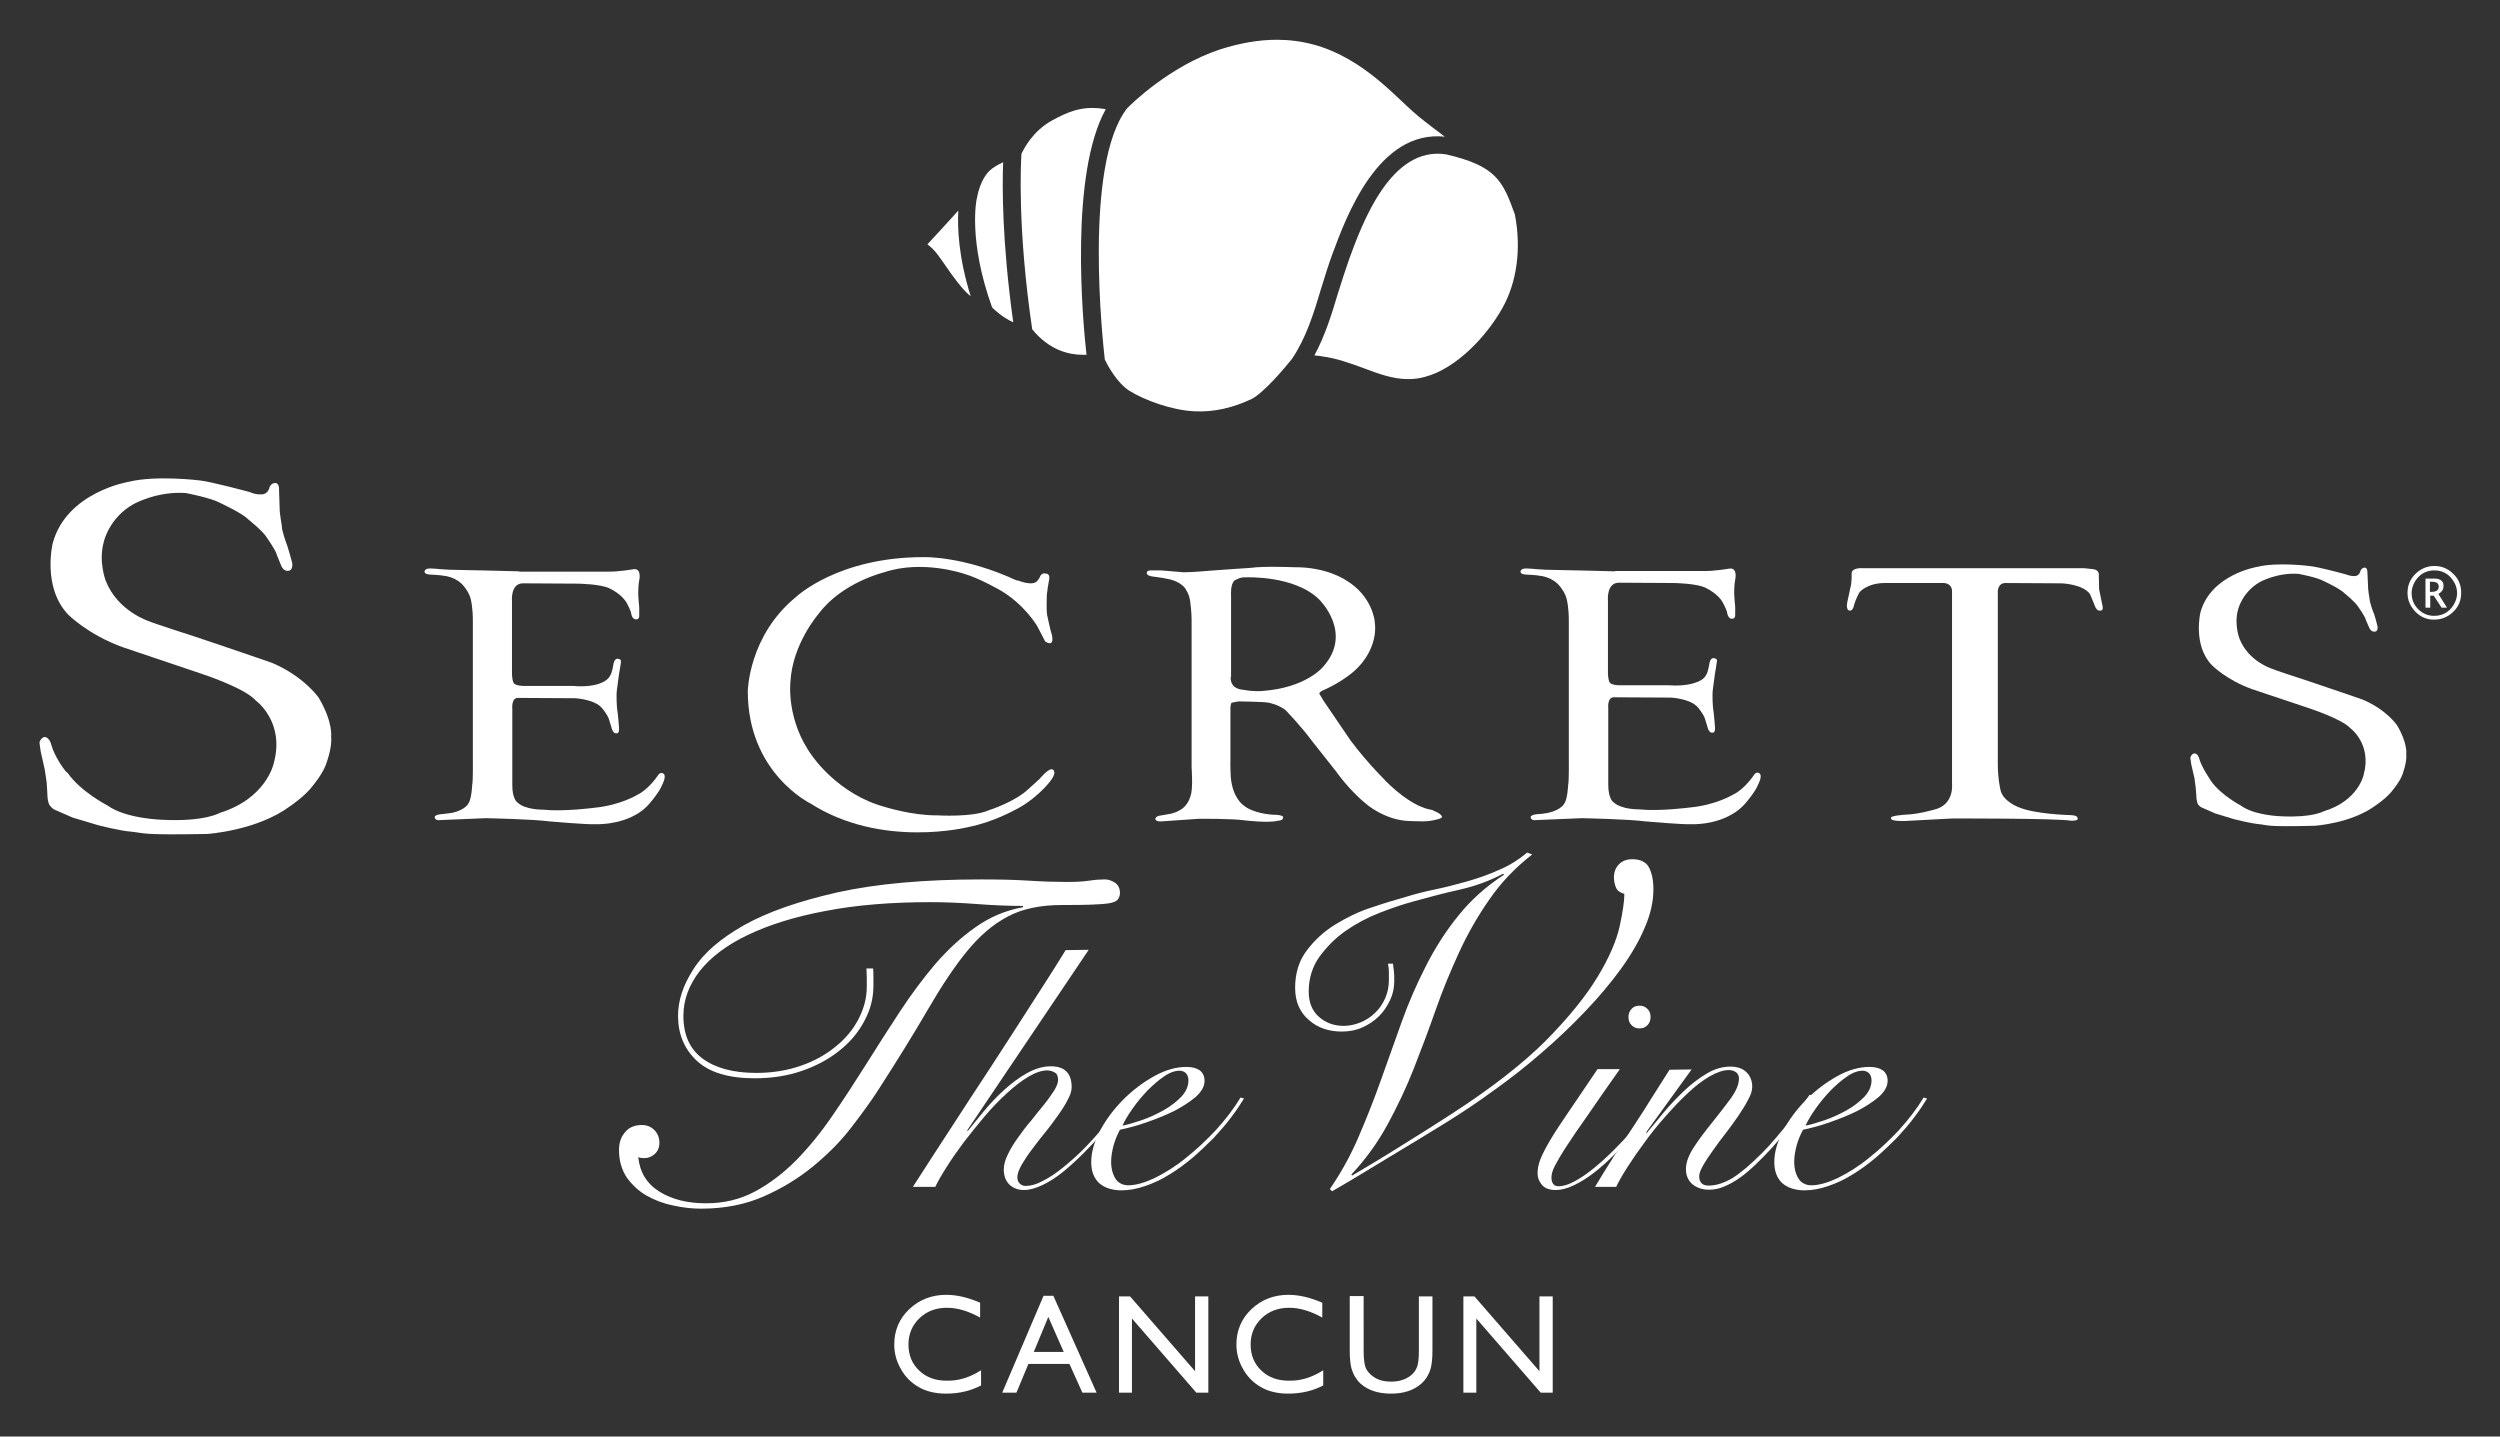 <?xml version="1.0" encoding="utf-8"?>
<!-- Generator: Adobe Illustrator 23.0.6, SVG Export Plug-In . SVG Version: 6.00 Build 0)  -->
<svg version="1.1" id="Layer_1" xmlns="http://www.w3.org/2000/svg" xmlns:xlink="http://www.w3.org/1999/xlink" x="0px" y="0px"
	 viewBox="0 0 792 455.1" style="enable-background:new 0 0 792 455.1;" xml:space="preserve">
<rect x="0" y="0" width="792" height="455.1" fill="#333333" stroke="none"/>
<style type="text/css">
	.st0{fill:#FFFFFF;}
</style>
<g>
	<path class="st0" d="M432.9,250.2"/>
	<g>
		<g>
			<path class="st0" d="M302.6,67.8c-2.9,3.2-5.8,6.4-8.8,9.6c1.2,0.9,2.3,2,3.2,3.2c0.7,0.9,1.6,2.2,2.5,3.5
				c2.3,3.4,5.3,7.5,7.7,9.5c0.1,0.1,0.2,0.1,0.3,0.2c-3.9-12.5-4.2-21.8-3.9-27.1C303.2,67.1,302.9,67.5,302.6,67.8"/>
			<path class="st0" d="M309.5,62.8c0,0.1-0.1,0.2-0.1,0.3l0,0c0,0.1-2.8,12.9,4.9,34.3c2.8,2.7,5.1,4,6.7,4.7
				c-3.6-25.7-3.5-43.5-3.2-50.7c-0.9,0.4-2.1,1-3.5,2C310.4,56.3,309.5,62.8,309.5,62.8"/>
			<path class="st0" d="M343,112.4c0.4,0,0.9,0,1.2,0c-1.3-11.7-5.3-57.2,6.1-77.8c-1.6-0.3-3-0.4-4.3-0.4c-4,0-7.5,1.1-12.6,3.9
				c-6.3,3.4-9.1,9.2-9.8,10.6c-0.2,3.1-1.3,23.7,3.4,55.6C332.3,110.9,338.6,112.4,343,112.4"/>
			<path class="st0" d="M431.9,116.6c4.8,1.8,9.3,3.5,14.2,3.5c1.8,0,3.5-0.2,5.3-0.7c9.9-2.6,19.5-12.8,24.5-21.7
				c4.7-8.3,6.1-19,4-29.8c-3.8-10.5-5.8-15.3-21.8-19c-17.5-2.7-26.5,21.7-30.8,33.5c-1.2,3.4-2.3,7-3.4,10.4
				c-2,6.7-4.1,13.5-7.5,19.8c0.8,0.1,1.6,0.1,2.4,0.3C423.5,113.5,427.8,115.1,431.9,116.6"/>
			<path class="st0" d="M357.8,123.8c4.6,2.9,13.4,6.2,20.7,6.5c6.1,0.3,12.1-1.1,18-3.9c3.8-1.9,10.4-9.7,12.8-12.7
				c4.5-6.7,6.9-14.4,9.3-22.5c1.1-3.5,2.2-7.2,3.5-10.7c4.4-11.9,14.5-39.4,35.6-37.2c-0.7-0.5-1.3-1-2.1-1.6c-1.3-1-2.7-2-4.3-3.3
				c-2.5-1.9-5-4.2-7.6-6.7c-4.5-4.2-9.6-9-16.6-13c-7.2-4.1-14.6-6.1-22.6-6.1c-5.6,0-11.5,1-17.8,3c-16,5.2-28.5,17.5-29.7,18.8
				c-13.8,17.9-7.6,74.1-7,79.5C350.7,115.4,353.8,121.3,357.8,123.8"/>
		</g>
		<g>
			<path class="st0" d="M771.1,196.3c-2.3,0-4.2-0.8-5.9-2.5c-1.6-1.7-2.5-3.6-2.5-6c0-2.3,0.8-4.3,2.5-6c1.7-1.6,3.6-2.5,6-2.5
				c2.3,0,4.3,0.8,6,2.5c1.7,1.6,2.5,3.6,2.5,6c0,2.4-0.8,4.4-2.5,6C775.5,195.5,773.4,196.3,771.1,196.3z M771.1,195.1
				c2.4,0,4.2-0.9,5.6-2.6c1.1-1.4,1.7-3,1.7-4.6c0-1.7-0.6-3.2-1.7-4.6c-1.4-1.7-3.2-2.6-5.5-2.6c-2.3,0-4.1,0.9-5.5,2.6
				c-1.1,1.4-1.7,3-1.7,4.6c0,2,0.7,3.7,2.1,5.1C767.4,194.3,769.1,195.1,771.1,195.1z M768.4,192.4v-9.1h2.9c0.9,0,1.6,0.2,2.1,0.6
				c0.5,0.4,0.7,0.9,0.7,1.7c0,0.6-0.1,1-0.4,1.5c-0.3,0.4-0.7,0.8-1.2,1.1l2.7,4.3h-1.7l-2.5-3.8h-1.1v3.8H768.4z M769.8,187.5h0.4
				c0.8,0,1.4-0.1,1.8-0.4c0.4-0.3,0.6-0.7,0.6-1.3c0-0.5-0.2-0.8-0.5-1.1c-0.3-0.2-0.8-0.4-1.5-0.4h-0.8V187.5z"/>
			<g>
				<path class="st0" d="M16.3,236.1c0,0-0.6-2.8-2.4-2.6c0,0-1.2,0.5-1.4,1.8l0.4,2.8l1.3,5.8l0.6,4.1l0.2,3.5c0,0,0,2.7,0.8,3.7
					c0,0,0.8,1.1,1.7,1.4l5.5,2.4l8,2.4c0,0,6.8,1.8,10.8,2.1c4,0.4,2.4,1.1,23.8,0.7c0,0,15.8-1,26.3-8.8c0,0,4.8-3.2,7.3-6.6
					c0,0,2.8-3.4,3.9-6.2c0,0,2.2-5.5,1.8-9.1c0,0,0.7-4.6-3.9-12.4c0,0-4.5-6.7-14.8-11.1c0,0-16.8-5.8-24.7-8.4
					c0,0-13.4-4.3-14.3-4.8c0,0-9.9-3.1-13.7-12.8c0,0-2.4-6.1-0.6-12.4c0,0,1.6-7.5,9.4-11.9c0,0,7.5-4.2,16.6-3.5
					c0,0,7.9,1.5,10.8,3.1c0,0,7.1,3.3,8.9,5.2c0,0,4.8,3.8,6,5.9c0,0,3,4.3,3.1,5.4l1.3,3.2c0,0,0.7,2.2,2.5,1.8c0,0,1.3,0,1.1-2.4
					c0,0-1.6-5.9-1.9-6.3c0,0-1.5-4.3-1.4-5.3c0,0-0.8-4.9-0.7-5.6l-0.2-6c0,0,0.2-2.2-1.3-2.2c0,0-1.1,0-1.7,1.3c0,0-0.4,2.6-3,2.3
					c0,0-1.6,0.1-3.2-0.7c0,0-12.2-3.3-15.9-3.7c0,0-13.6-1.7-22.4,0.4c0,0-19.8,3.2-24.2,19.5c0,0-3.4,13.9,4.9,22.6
					c0,0,6.2,6.3,17.2,10.3l24.6,8.3c0,0,14,4.5,17.6,8.6c0,0,9.4,6.7,5.7,20c0,0-2.3,11-17,15.6c0,0-4.9,2.9-18.3,2.2
					c0,0-11.5-0.3-17.3-4.5c0,0-8.6-4.4-12.7-10.4C21,245,17.3,239.8,16.3,236.1z"/>
				<path class="st0" d="M164.5,181c0,0-18.9-0.5-21.8-0.5c0,0-3.9-0.2-4.3-0.3c-0.5,0-1.8-0.1-1.8-0.1s-1.9-0.2-2.1,0.9
					c0,0-0.2,0.9,1.5,1c0,0,4,0.2,4.5,0.4c0,0,4.1,0.2,6.6,3.5c0,0,1.7,2,2.1,4.2c0,0,0.6,2.4,0.6,6.5v43.2c0,0,0.1,7.9-0.2,8.8
					c0,0-0.2,4.6-1.2,5.9c0,0-0.8,2-5.1,3c0,0-2.1,0.3-3.2,0.4c0,0-2.4,0.1-2.4,1c0,0,0.1,1.2,1.8,0.9l14.4-0.6c0,0,14.9,0.3,20,1
					c0,0,12.4,1.1,14.8,0.9c0,0,7.3,0.4,13.4-3.4c0,0,2.3-1.3,4.3-3.9c0,0,2.6-3.1,3.3-5c0,0,1.6-2.9,0.5-3.7c0,0-1-0.8-1.8,0.6
					c0,0-2.9,4.4-6.5,6.1c0,0-5.3,3.3-13.6,4.1c0,0-9.7,1.3-16.4,0.6c0,0-5.5,0.1-8-2.3c0,0-1.6-1-1.6-5.4v-24.3c0,0-0.4-3.6,2-3.4
					l17.9,0.1c0,0,6.1,0.3,8.5,3.1c0,0,1.7,2,2.2,3.5l0.8,2.6c0,0,0.4,2.1,1.6,1.9c0,0,1,0.3,0.8-1.9c0,0-0.3-4.2-0.6-5.9
					c0,0-0.4-4.1,0-6.4l0.6-4.5c0,0,0.6-3.4,0.6-3.7c0,0,0.4-1.1-1-1.2c0,0-0.9-0.2-1.3,1.4c0,0-0.5,3.3-1.1,3.9
					c0,0-0.5,1.6-3.5,2.6c0,0-3,1.2-8.3,0.7h-15.2c0,0-2.4,0.1-3.4-0.7c0,0-0.6-0.4-0.7-3.1l0-22.9c0,0-0.6-5.8,3.5-5.8l17.4,0.1
					c0,0,7.5,0.1,10.2,1.6c0,0,3.9,1.8,5.4,4.8c0,0,1,1.9,1.2,2.7c0,0,0.2,2.3,1.6,2.2c0,0,1.2,0.2,1-1.5c0,0,0.1-2.3-0.1-3.5
					c0,0-0.3-3.4-0.2-3.7c0,0,0-2,0.3-3.6c0,0,0.9-3.7-1.6-3.6c0,0-3.7,0.6-4.7,0.6c0,0-0.9,0.2-3.6,0.2H164.5z"/>
				<path class="st0" d="M511.7,181c0,0-18.9-0.5-21.8-0.5c0,0-3.9-0.2-4.3-0.3c-0.5,0-1.8-0.1-1.8-0.1s-1.9-0.2-2.1,0.9
					c0,0-0.2,0.9,1.5,1c0,0,4,0.2,4.5,0.4c0,0,4.1,0.2,6.6,3.5c0,0,1.7,2,2.1,4.2c0,0,0.6,2.4,0.6,6.5v43.2c0,0,0.1,7.9-0.2,8.8
					c0,0-0.2,4.6-1.2,5.9c0,0-0.8,2-5.1,3c0,0-2.1,0.4-3.2,0.4c0,0-2.4,0.1-2.4,1c0,0,0.1,1.2,1.8,0.9l14.4-0.6c0,0,14.9,0.3,20,1
					c0,0,12.4,1.1,14.8,0.9c0,0,7.3,0.4,13.4-3.5c0,0,2.3-1.3,4.3-3.9c0,0,2.6-3.1,3.3-5c0,0,1.6-2.9,0.5-3.7c0,0-1-0.8-1.8,0.6
					c0,0-2.9,4.4-6.5,6.1c0,0-5.3,3.3-13.6,4.1c0,0-9.7,1.3-16.4,0.6c0,0-5.5,0.1-8-2.3c0,0-1.6-1-1.6-5.5v-24.3c0,0-0.4-3.6,2-3.4
					l17.9,0.1c0,0,6.1,0.3,8.5,3.1c0,0,1.7,2,2.2,3.5l0.8,2.6c0,0,0.4,2.1,1.6,1.9c0,0,1,0.3,0.8-1.9c0,0-0.3-4.2-0.6-5.9
					c0,0-0.4-4.1,0-6.4l0.6-4.5c0,0,0.6-3.4,0.6-3.7c0,0,0.4-1.1-1-1.2c0,0-0.9-0.2-1.3,1.4c0,0-0.5,3.3-1.1,3.9
					c0,0-0.5,1.6-3.5,2.5c0,0-3,1.2-8.3,0.8h-15.2c0,0-2.4,0.1-3.4-0.7c0,0-0.6-0.4-0.7-3.1l0-22.9c0,0-0.6-5.8,3.5-5.8l17.4,0.1
					c0,0,7.5,0.1,10.2,1.6c0,0,3.9,1.8,5.4,4.8c0,0,1,1.9,1.2,2.7c0,0,0.2,2.3,1.6,2.2c0,0,1.2,0.2,1-1.5c0,0,0.1-2.3-0.1-3.5
					c0,0-0.3-3.4-0.2-3.7c0,0,0-2,0.3-3.6c0,0,0.9-3.7-1.6-3.6c0,0-3.7,0.6-4.7,0.6c0,0-0.9,0.2-3.6,0.2H511.7z"/>
				<path class="st0" d="M326.6,184.8c0,0,1.5,0.1,2.2-1c0,0,0.6-0.7,0.8-1.4c0,0,0.6-1,1.5-0.7c0,0,1.6-0.2,1.3,1.7
					c0,0-0.9,4.6-0.8,6.5c0,0-0.1,3.7,0.1,4.8c0,0,1.2,5.7,1.5,6.3c0,0,1.2,4.3-2.1,2.2c0,0-2.4-4.7-2.6-5
					c-0.2-0.3-4.1-6.8-11.6-11.2c0,0-6.8-3.9-11.4-5.2c0,0-13.2-4.6-25.4-0.5c0,0-13.4,3.2-20.8,13.2c0,0-8.3,9.5-8.9,21.6
					c0,0-1.4,12.2,7,23.5c0,0,8.1,12,22.8,16c0,0,8.8,2.8,16.7,2.7c0,0,11.2,0.7,16.3-1.6c0,0,8.4-2.6,12.9-7l3.2-2.9
					c0,0,3.1-3.8,4.2-3c0,0,2,0.7-1.8,4.9c0,0-4.3,5.1-10.4,8c0,0-6.8,3.8-14.5,5.3c0,0-27.5,7-50.1-7.5c0,0-19.8-9.6-19.8-35.5
					c0,0,0.2-17.6,15.3-29.9c0,0,13.3-12.7,40.6-12.6c0,0,12.5-0.4,29.3,7.4C322.2,183.6,324.2,184.8,326.6,184.8z"/>
				<path class="st0" d="M383.3,180.8c2.3-0.2,12.9-0.9,12.9-0.9c3.9-0.6,13.9-0.2,13.9-0.2c10.1-0.1,16.1,4,16.1,4
					c8.6,5,9.3,13.1,9.3,13.1c1.2,8-4.7,14-4.7,14c-4.3,4.9-11.9,8-11.9,8c-1.4,0.8-0.8,1.2-0.8,1.2l1.2,2l8.5,12.5
					c5.7,7.7,12.6,14.3,12.6,14.3c5.8,5.4,9.9,6.8,9.9,6.8c1.5,0.7,3.4,1,3.4,1l1.9,0.9c1.9,1.2,1,1.6,1,1.6
					c-0.3,0.3-1.8,0.6-1.8,0.6c-1.1,0.3-2.5,0.5-4,0.5c-2.1,0-4.1-0.1-4.1-0.1c-7.8-0.1-13.9-5.4-13.9-5.4
					c-5.6-4.6-9.6-10.4-9.6-10.4l-7.6-9.6c-3.2-4.4-8.3-9.7-8.3-9.7c-2.4-1.9-5.5-2.4-5.5-2.4c-1.4-0.3-9.4-0.4-9.4-0.4
					c-0.7,0.1-2.1,0.4-2.1,0.4c-0.4,0-0.5,1.5-0.5,1.5v16.9c-0.1,1,0.1,5,0.1,5c0.5,6.7,3.9,9,3.9,9c3.1,2.8,9.4,3.1,9.4,3.1
					c3.5,0,3.3,0.8,3.3,0.8c0.1,1.1-1.6,1.1-1.6,1.1c-3,0.8-10.5-0.1-10.5-0.1c-3.8-0.6-14.7-0.5-14.7-0.5l-11.6,0.8
					c-1.9,0.2-2.1-0.7-2.1-0.7c0-0.6,0.9-1,0.9-1l2.8-0.5c2.5-0.3,3.8-1.2,3.8-1.2c3-1.4,3.7-4.8,3.7-4.8c0.8-2.1,0.3-8.9,0.3-8.9
					l0-22.3l0-24.5c0-2.3-0.4-5.4-0.4-5.4c-0.2-2.6-1.7-4.6-1.7-4.6c-1.9-2.4-5.5-2.9-5.5-2.9c-1.1-0.3-5-0.8-5-0.8
					c-1.7-0.3-1.6-1-1.6-1c-0.1-1,1.4-0.9,1.4-0.9l3.1,0l7.2,0.6C377.8,181.3,383.3,180.8,383.3,180.8z M389.9,214.4
					c-0.3,4,3.8,4.1,3.8,4.1c3.7,0.7,6.2,0.4,6.2,0.4c13.9-1,19.2-7.6,19.2-7.6c9.8-10.8-1.2-21.4-1.2-21.4c-7.8-7.7-23.2-7-23.2-7
					c-1.7-0.2-3.6,1-3.6,1c-1.4,1.2-1.1,4.8-1.1,4.8V214.4z"/>
				<path class="st0" d="M696.8,240.6c0,0-0.4-2.1-1.8-1.9c0,0-0.9,0.3-1.1,1.4l0.3,2.1l1,4.3l0.4,3l0.2,2.6c0,0,0,2,0.6,2.8
					c0,0,0.6,0.8,1.3,1l4.1,1.8l5.9,1.8c0,0,5,1.3,8,1.6c3,0.3,1.7,0.9,17.6,0.5c0,0,11.6-0.7,19.4-6.5c0,0,3.6-2.4,5.4-4.9
					c0,0,2.1-2.5,2.9-4.6c0,0,1.6-4.1,1.3-6.7c0,0,0.5-3.4-2.9-9.1c0,0-3.3-5-11-8.2c0,0-12.4-4.3-18.2-6.2c0,0-9.9-3.2-10.6-3.6
					c0,0-7.3-2.3-10.1-9.4c0,0-1.8-4.5-0.5-9.2c0,0,1.2-5.5,6.9-8.8c0,0,5.5-3.1,12.3-2.6c0,0,5.9,1.1,8,2.3c0,0,5.2,2.4,6.6,3.9
					c0,0,3.5,2.8,4.4,4.4c0,0,2.2,3.1,2.3,4l1,2.3c0,0,0.5,1.6,1.9,1.4c0,0,1,0,0.8-1.7c0,0-1.1-4.4-1.4-4.6c0,0-1.1-3.1-1.1-3.9
					c0,0-0.6-3.6-0.5-4.1l-0.2-4.4c0,0,0.1-1.6-0.9-1.6c0,0-0.8,0-1.3,1c0,0-0.3,1.9-2.2,1.7c0,0-1.1,0-2.3-0.5c0,0-9-2.5-11.8-2.7
					c0,0-10-1.3-16.5,0.3c0,0-14.6,2.4-17.9,14.4c0,0-2.5,10.3,3.6,16.7c0,0,4.6,4.7,12.7,7.6l18.2,6.1c0,0,10.4,3.4,13,6.3
					c0,0,6.9,5,4.2,14.8c0,0-1.7,8.2-12.6,11.5c0,0-3.6,2.1-13.5,1.6c0,0-8.5-0.2-12.8-3.4c0,0-6.3-3.3-9.4-7.7
					C700.3,247.1,697.6,243.3,696.8,240.6z"/>
				<path class="st0" d="M660.2,180h-70.1c0,0-3.7-0.3-3.5,1.9c0,0,0.1,2.5-0.4,4.3l-0.9,4.2c0,0-0.7,2.6,0.5,3c0,0,1.2,0.5,1.6-1.9
					c0,0,0.6-2,1.7-3.9c0,0,2.4-2.9,8-2.9h18.7c0,0,2.6,0,2.6,2.6v61.1c0,0,0.8,6.6-5.7,8.1c0,0-5.1,1.5-9.2,1.6c0,0-5,0.3-4.4,1.1
					c0,0-0.6,1,4.2,0.9l15-0.8c0,0,33-0.1,37.9,0.7c0,0,2.7,0.1,1.9-1c0,0,0.2-0.8-2.9-0.8c0,0-10.4-0.3-15.5-2.4c0,0-5.4-1.9-6-5.8
					c0,0-0.8-3.2-0.8-8.3v-54.4c0,0,0-2.7,2.6-2.6l17.6,0.1c0,0,6.7,0.2,9,3.4l1.3,3.1c0,0,0.7,2.5,1.9,2.1c0,0,1.4,0.5,0.6-2.3
					l-0.9-4.4c0,0-0.1-4.1-0.1-4.4c0,0,0.3-1.8-1.9-2L660.2,180z"/>
			</g>
		</g>
	</g>
	<g>
		<g>
			<path class="st0" d="M310.8,434.1v4.8c-3.2,1.7-6.9,2.6-11.1,2.6c-3.4,0-6.3-0.7-8.7-2.1s-4.3-3.3-5.6-5.7
				c-1.4-2.4-2.1-5-2.1-7.8c0-4.4,1.6-8.2,4.8-11.2c3.2-3,7.1-4.5,11.7-4.5c3.2,0,6.8,0.8,10.7,2.5v4.7c-3.6-2-7.1-3.1-10.5-3.1
				c-3.5,0-6.4,1.1-8.7,3.3c-2.3,2.2-3.5,5-3.5,8.3c0,3.4,1.1,6.1,3.4,8.3c2.3,2.2,5.2,3.2,8.7,3.2
				C303.6,437.5,307.2,436.4,310.8,434.1z"/>
			<path class="st0" d="M330.6,410.5h3.1l13.7,30.7h-4.5l-4.1-9.1h-13l-3.8,9.1h-4.5L330.6,410.5z M337,428.3l-4.9-11.1l-4.6,11.1
				H337z"/>
			<path class="st0" d="M378.6,410.7h4.2v30.5H379l-20.4-23.5v23.5h-4.1v-30.5h3.5l20.6,23.7V410.7z"/>
			<path class="st0" d="M419.2,434.1v4.8c-3.2,1.7-6.9,2.6-11.1,2.6c-3.4,0-6.3-0.7-8.7-2.1s-4.3-3.3-5.6-5.7
				c-1.4-2.4-2.1-5-2.1-7.8c0-4.4,1.6-8.2,4.8-11.2c3.2-3,7.1-4.5,11.7-4.5c3.2,0,6.8,0.8,10.7,2.5v4.7c-3.6-2-7.1-3.1-10.5-3.1
				c-3.5,0-6.4,1.1-8.7,3.3c-2.3,2.2-3.5,5-3.5,8.3c0,3.4,1.1,6.1,3.4,8.3c2.3,2.2,5.2,3.2,8.7,3.2
				C412,437.5,415.6,436.4,419.2,434.1z"/>
			<path class="st0" d="M449.4,410.7h4.4V428c0,2.3-0.2,4.1-0.5,5.3c-0.3,1.2-0.8,2.2-1.3,3c-0.5,0.8-1.1,1.5-1.8,2.1
				c-2.4,2.1-5.6,3.1-9.5,3.1c-4,0-7.2-1-9.6-3.1c-0.7-0.6-1.3-1.4-1.8-2.2c-0.5-0.8-0.9-1.8-1.2-2.9c-0.3-1.2-0.5-3-0.5-5.4v-17.3
				h4.4V428c0,2.9,0.3,4.9,1,6c0.7,1.1,1.7,2,3,2.7c1.3,0.7,2.9,1,4.7,1c2.6,0,4.7-0.7,6.3-2c0.9-0.7,1.5-1.6,1.9-2.6
				c0.4-1,0.6-2.7,0.6-5.1V410.7z"/>
			<path class="st0" d="M487.7,410.7h4.2v30.5h-3.8l-20.4-23.5v23.5h-4.1v-30.5h3.5l20.6,23.7V410.7z"/>
		</g>
	</g>
	<g>
		<path class="st0" d="M276.6,306.7c0.1,1,0.1,1.9,0.1,2.8s0,1.8,0,2.7c0,3.9-0.9,7.6-2.8,11.1c-1.8,3.5-4.4,6.7-7.8,9.4
			c-3.3,2.7-7.3,4.9-11.9,6.5c-4.6,1.6-9.6,2.4-15.1,2.4c-8.2,0-14.3-1.8-18.3-5.5c-4-3.7-6-8.5-6-14.3c0-4.8,1.6-9.7,4.9-14.8
			c3.2-5.1,8.6-9.7,16-13.9c7.5-4.2,17.3-7.6,29.6-10.4c12.2-2.7,27.4-4.1,45.5-4.1c5.6,0,10.6,0.1,15.2,0.4
			c4.6,0.3,8.5,0.4,11.8,0.4c2.9,0,5.3-0.1,7.2-0.4c1.9-0.3,3.6-0.4,5-0.4c1.2,0,2.3,0.4,3.3,1.1c1,0.7,1.5,1.8,1.5,3.2
			c0,0.9-0.3,1.6-0.8,2.2c-0.5,0.5-1.5,0.9-2.9,1.1c-1.4,0.2-3.3,0.3-5.6,0.4c-2.3,0.1-5.3,0.1-8.9,0.1c-7,0-12.8,1.2-17.4,3.7
			c-4.6,2.4-8.9,6.1-12.9,11c-4,4.9-8.1,11.1-12.4,18.5c-4.3,7.4-9.6,16-16,25.9c-2.2,3.4-5,7.2-8.3,11.5
			c-3.3,4.3-7.3,8.3-11.9,12.1c-4.6,3.8-9.8,7-15.7,9.6c-5.9,2.6-12.5,3.9-19.9,3.9c-2.8,0-5.7-0.3-8.8-1c-3.1-0.6-5.9-1.7-8.4-3.1
			c-2.5-1.4-4.6-3.4-6.3-5.7c-1.6-2.4-2.5-5.3-2.5-8.8c0-2.2,0.6-4.1,1.9-5.6c1.2-1.5,3-2.3,5.3-2.3c1.6,0,2.9,0.5,4,1.6
			c1,1,1.6,2.4,1.6,4c0,1.5-0.5,2.7-1.5,3.6c-1,0.9-2.1,1.3-3.4,1.3c-0.7,0-1.3-0.1-1.8-0.3c0.5,4.8,2.7,8.4,6.7,10.9
			c4,2.5,8.9,3.7,14.8,3.7c5.6,0,10.7-1.2,15.4-3.7c4.7-2.5,9-5.8,13.1-9.9c4-4.1,7.8-8.7,11.4-14c3.6-5.2,7.1-10.6,10.7-16.3
			c3.5-5.6,7.1-11.2,10.7-16.7c3.6-5.5,7.4-10.6,11.3-15.2c4-4.6,8.2-8.5,12.8-11.7c4.5-3.2,9.5-5.3,15-6.3V287
			c-4.5,0-9.4-0.2-14.6-0.6c-5.3-0.4-10.2-0.6-14.6-0.6c-12.5,0-23.7,0.9-33.4,2.8c-9.7,1.8-17.9,4.4-24.6,7.6
			c-6.7,3.2-11.7,7-15.2,11.4c-3.4,4.4-5.2,9.1-5.2,14.2c0,6,2,10.5,6,13.5c4,3,9.7,4.6,17.1,4.6c5.2,0,9.9-0.8,14.2-2.3
			c4.3-1.5,8-3.6,11-6.1c3.1-2.5,5.5-5.4,7.2-8.7c1.7-3.3,2.6-6.7,2.6-10.2c0-1,0-1.9,0-2.8c0-1-0.1-2-0.1-3H276.6z"/>
		<path class="st0" d="M344.9,300.9l-38.5,57.2l0.2,0.2c1.4-1.8,3.2-3.9,5.1-6.3c2-2.4,4.1-4.6,6.4-6.7c2.3-2.1,4.7-3.9,7.2-5.3
			c2.5-1.4,5.1-2.2,7.6-2.2c4.4,0,6.6,2.2,6.6,6.6c0,1.2-0.4,2.5-1.3,4.1c-0.8,1.6-1.9,3.3-3.2,5.1c-1.3,1.8-2.6,3.6-4.1,5.4
			c-1.5,1.8-2.8,3.6-4.1,5.3c-1.3,1.7-2.3,3.3-3.2,4.8c-0.8,1.5-1.3,2.7-1.3,3.8c0,0.8,0.2,1.5,0.7,2c0.5,0.5,1.1,0.8,1.9,0.8
			c1.7,0,3.5-0.5,5.5-1.6c2-1,4.1-2.4,6.2-4.1c2.1-1.7,4.3-3.6,6.4-5.7c2.1-2.1,4-4.2,5.8-6.3c1.8-2.1,3.4-4,4.8-5.9
			c1.4-1.8,2.4-3.4,3.1-4.5l0.7,0.2c-0.8,1.4-1.9,3-3.4,5c-1.5,2-3.1,4-4.9,6.2c-1.8,2.2-3.8,4.3-6,6.5c-2.1,2.1-4.3,4.1-6.4,5.8
			c-2.1,1.7-4.3,3.1-6.4,4.1c-2.1,1-4.1,1.6-5.9,1.6c-1.9,0-3.4-0.6-4.6-1.7c-1.2-1.2-1.8-2.8-1.8-4.8c0-1.4,0.4-3,1.3-4.8
			c0.8-1.7,1.9-3.5,3.2-5.3c1.3-1.8,2.6-3.6,4.1-5.3c1.4-1.8,2.8-3.5,4.1-5.1c1.3-1.6,2.3-3.1,3.2-4.4c0.8-1.3,1.3-2.5,1.3-3.4
			c0-1.2-0.3-2-1-2.4c-0.7-0.4-1.5-0.7-2.4-0.7c-1.8,0-3.8,0.7-6,2c-2.2,1.3-4.5,3.1-6.9,5.3c-2.4,2.2-4.7,4.6-7,7.3
			c-2.3,2.7-4.5,5.5-6.6,8.2c-2.1,2.8-3.9,5.4-5.4,7.8c-1.6,2.5-2.8,4.6-3.6,6.3h-7.1c4-6.2,8.1-12.6,12.3-19
			c4.2-6.5,8.4-12.9,12.6-19.3c4.2-6.4,8.2-12.7,12.2-18.9c4-6.2,7.8-12.1,11.3-17.8L344.9,300.9z"/>
		<path class="st0" d="M394.1,348c-1.1,1.8-2.4,3.8-4.1,6c-1.6,2.2-3.5,4.3-5.5,6.5c-2.1,2.1-4.3,4.2-6.6,6.2
			c-2.4,2-4.8,3.8-7.3,5.3c-2.5,1.6-5.1,2.8-7.7,3.7c-2.6,0.9-5.1,1.4-7.6,1.4c-3,0-5.4-0.8-7.1-2.3c-1.7-1.6-2.5-3.8-2.5-6.7
			c0-3.2,1-6.5,2.9-10.1c1.9-3.5,4.4-6.8,7.3-9.7c3-3,6.2-5.4,9.8-7.4c3.6-2,7-2.9,10.2-2.9c1.8,0,3.2,0.4,4.2,1.1
			c1,0.8,1.5,1.9,1.5,3.3c0,1.7-0.9,3.4-2.8,5.1c-1.9,1.6-4.2,3.1-6.9,4.5c-2.7,1.3-5.6,2.5-8.8,3.6c-3.1,1.1-5.9,1.8-8.3,2.3
			c-0.8,1.5-1.5,3.1-2,4.9c-0.5,1.8-0.8,3.6-0.8,5.4c0,0.9,0.1,1.7,0.3,2.6c0.2,0.8,0.5,1.6,0.9,2.3c0.4,0.7,0.9,1.3,1.6,1.7
			c0.7,0.4,1.5,0.7,2.6,0.7c2.4,0,5.2-0.8,8.4-2.3c3.2-1.6,6.5-3.6,9.8-6.3c3.3-2.6,6.5-5.6,9.6-8.9c3-3.3,5.7-6.8,7.8-10.3
			L394.1,348z M376.5,342.3c0-1-0.3-1.8-0.8-2.3c-0.5-0.5-1.2-0.8-2-0.8c-1.5,0-3.2,0.6-4.9,1.8c-1.8,1.2-3.5,2.7-5.3,4.5
			c-1.7,1.8-3.3,3.7-4.7,5.7c-1.4,2-2.5,3.8-3.2,5.4c1.6-0.3,3.6-0.9,6-1.7c2.4-0.8,4.7-1.9,6.9-3.1c2.2-1.2,4.1-2.7,5.7-4.3
			C375.7,345.9,376.5,344.1,376.5,342.3z"/>
		<path class="st0" d="M485.4,270.7c-5.4,4.2-9.9,8.9-13.6,14.3c-3.7,5.3-6.9,10.9-9.6,16.8c-2.7,5.9-5.2,11.9-7.4,18.2
			c-2.2,6.3-4.5,12.4-6.9,18.5c-2.4,6.1-5.2,12-8.3,17.7c-3.1,5.7-6.9,11-11.5,15.9l0.3,0.3c5.9-3.5,11.4-6.8,16.6-10.1
			c5.2-3.2,10.2-6.4,15-9.5c12.5-8.1,22.4-15.8,29.7-23.1c7.3-7.4,12.7-14.1,16.4-20.2c3.7-6.1,6-11.5,7-16c1-4.6,1.5-8,1.5-10.3
			c-1.3-0.4-2.2-1-2.6-1.9c-0.4-0.9-0.7-2-0.7-3.3c0-1.7,0.5-3.1,1.6-4.2c1.1-1.1,2.5-1.6,4.2-1.6c2.6,0,4.4,0.9,5.3,2.6
			c0.9,1.7,1.4,4.1,1.4,6.9c0,3.9-0.9,8-2.8,12.3c-1.8,4.3-4.4,8.7-7.6,13.1c-3.2,4.4-7,8.9-11.3,13.4c-4.3,4.5-8.8,8.8-13.7,13
			c-4.8,4.2-9.9,8.2-15.1,11.9c-5.2,3.8-10.3,7.2-15.3,10.3c-5.9,3.6-11.7,7.2-17.6,10.7c-5.9,3.6-12,7.3-18.4,11l-0.7-0.7
			c3.5-5.1,6.5-10.5,9-16.3c2.5-5.8,4.9-11.8,7.1-18c2.2-6.2,4.4-12.3,6.6-18.5c2.2-6.2,4.8-12.1,7.7-17.8c2.9-5.7,6.3-11.1,10.3-16
			c4-5,8.8-9.3,14.5-13l-0.3-0.3c-4.2,2.2-8.7,3.9-13.6,5c-4.9,1.1-9.9,2.4-14.9,3.8c-3.3,0.9-6.8,2.1-10.7,3.6
			c-3.8,1.5-7.4,3.4-10.7,5.7c-3.3,2.3-6,5.1-8.3,8.2c-2.2,3.1-3.4,6.8-3.4,11c0,3.5,1.1,6.2,3.3,8.1c2.2,1.9,4.8,2.8,7.8,2.8
			c1.8,0,3.6-0.4,5.3-1.1c1.7-0.7,3.3-1.7,4.6-3c1.3-1.2,2.4-2.8,3.2-4.6c0.8-1.8,1.2-3.7,1.2-5.8c0-1,0-1.9,0-2.7
			c0-0.8-0.1-1.6-0.3-2.5h1.6c0.1,0.8,0.2,1.6,0.3,2.5c0.1,0.9,0.1,1.9,0.1,3c0,2.1-0.4,4.1-1.3,6s-2,3.6-3.5,5.1
			c-1.5,1.5-3.3,2.7-5.3,3.6c-2,0.9-4.2,1.3-6.5,1.3c-4.2,0-7.7-1.2-10.5-3.7c-2.8-2.4-4.3-5.8-4.3-10.1c0-4.7,1.2-8.6,3.7-11.9
			c2.4-3.2,5.4-6,9-8.2c3.6-2.2,7.4-4.1,11.5-5.4c4.1-1.4,7.8-2.5,11-3.4c2.6-0.8,5.6-1.6,9-2.3c3.4-0.7,6.9-1.6,10.4-2.6
			c3.5-1,6.9-2.2,10.2-3.7c3.3-1.4,6.2-3.3,8.7-5.4L485.4,270.7z"/>
		<path class="st0" d="M513.1,338.8c-4,5.7-7.4,10.5-10.1,14.5c-2.8,3.9-5,7.2-6.7,9.8c-1.7,2.6-2.9,4.7-3.7,6.2
			c-0.8,1.5-1.1,2.8-1.1,3.7c0,1.9,0.8,2.8,2.3,2.8c1.4,0,3.1-0.5,5.1-1.6c1.9-1,3.9-2.4,6-4.1c2.1-1.7,4.2-3.6,6.3-5.7
			c2.1-2.1,4.1-4.2,5.9-6.3c1.8-2.1,3.5-4.1,4.9-6c1.4-1.9,2.4-3.5,3.1-4.7l0.9,0.5c-0.9,1.5-2,3.2-3.5,5.2c-1.5,2-3.2,4.1-5.1,6.3
			c-1.9,2.1-3.9,4.3-6,6.4c-2.1,2.1-4.2,4-6.4,5.7c-2.2,1.7-4.3,3-6.4,4c-2.1,1-4,1.5-5.7,1.5c-2,0-3.4-0.5-4.4-1.6
			c-0.9-1.1-1.4-2.3-1.4-3.6c0-1.5,0.3-3.1,1-4.8c0.7-1.7,1.8-3.8,3.3-6.3c1.5-2.5,3.5-5.5,5.9-9c2.4-3.5,5.3-7.8,8.8-13H513.1z
			 M519.4,318.6c1,0,1.8,0.3,2.5,1c0.7,0.7,1,1.5,1,2.6c0,1-0.3,1.9-1,2.6s-1.5,1-2.5,1c-1,0-1.8-0.3-2.5-1c-0.7-0.7-1-1.5-1-2.6
			c0-1,0.3-1.9,1-2.6C517.5,318.9,518.4,318.6,519.4,318.6z"/>
		<path class="st0" d="M535.9,338.8l-14.4,19.9l0.2,0.2c1.5-1.8,3.3-3.9,5.3-6.4c2-2.4,4.2-4.7,6.5-6.9c2.3-2.2,4.7-4,7.2-5.5
			c2.5-1.5,5-2.2,7.5-2.2c2.2,0,3.9,0.6,5.1,1.8c1.2,1.2,1.8,2.7,1.8,4.6c0,1.2-0.4,2.5-1.3,4.1c-0.8,1.6-1.9,3.3-3.1,5.1
			c-1.2,1.8-2.6,3.7-4,5.5c-1.5,1.9-2.8,3.7-4,5.4c-1.2,1.7-2.3,3.3-3.1,4.7c-0.8,1.4-1.3,2.6-1.3,3.5c0,2,1,3,3,3
			c2.3,0,4.8-0.8,7.4-2.3c2.6-1.6,5.7-4.2,9.4-7.9c1.4-1.4,2.9-3,4.4-4.8c1.5-1.7,2.9-3.5,4.3-5.2c1.4-1.7,2.6-3.3,3.8-4.8
			c1.1-1.5,2-2.8,2.7-3.8l0.8,0.4c-1.5,2.2-3.3,4.8-5.6,7.8c-2.3,3-4.8,6-7.4,8.9c-1.6,1.7-3.2,3.4-4.9,5c-1.7,1.6-3.3,3-5,4.2
			c-1.7,1.2-3.3,2.1-5,2.8c-1.6,0.7-3.2,1-4.8,1c-2.1,0-3.8-0.6-5.2-1.7c-1.4-1.2-2.1-2.8-2.1-4.8c0-2.2,0.9-4.5,2.6-7.1
			c1.7-2.6,3.7-5.2,5.8-7.8c2.1-2.6,4-5.1,5.8-7.5c1.7-2.4,2.6-4.5,2.6-6.3c0-0.9-0.3-1.5-0.9-2c-0.6-0.4-1.3-0.7-2.3-0.7
			c-1.8,0-3.8,0.7-6.1,2c-2.2,1.3-4.6,3.1-6.9,5.3c-2.4,2.2-4.7,4.7-7.1,7.4c-2.4,2.7-4.6,5.4-6.6,8.2c-2,2.7-3.8,5.3-5.4,7.8
			c-1.6,2.5-2.8,4.6-3.6,6.3h-6.7c1.9-3.2,3.9-6.4,6-9.7c2.1-3.3,4.3-6.6,6.4-9.8c2.1-3.2,4.1-6.3,6-9.4c1.9-3,3.6-5.7,5.2-8.2
			L535.9,338.8z"/>
		<path class="st0" d="M610.5,348c-1.1,1.8-2.4,3.8-4.1,6c-1.6,2.2-3.5,4.3-5.5,6.5c-2.1,2.1-4.3,4.2-6.6,6.2
			c-2.4,2-4.8,3.8-7.3,5.3c-2.5,1.6-5.1,2.8-7.7,3.7s-5.1,1.4-7.6,1.4c-3,0-5.4-0.8-7.1-2.3c-1.7-1.6-2.5-3.8-2.5-6.7
			c0-3.2,1-6.5,2.9-10.1c1.9-3.5,4.4-6.8,7.3-9.7c3-3,6.2-5.4,9.8-7.4c3.6-2,7-2.9,10.2-2.9c1.8,0,3.2,0.4,4.2,1.1
			c1,0.8,1.5,1.9,1.5,3.3c0,1.7-0.9,3.4-2.8,5.1c-1.9,1.6-4.2,3.1-6.9,4.5c-2.7,1.3-5.6,2.5-8.8,3.6c-3.1,1.1-5.9,1.8-8.3,2.3
			c-0.8,1.5-1.5,3.1-2,4.9c-0.5,1.8-0.8,3.6-0.8,5.4c0,0.9,0.1,1.7,0.3,2.6c0.2,0.8,0.5,1.6,0.9,2.3c0.4,0.7,0.9,1.3,1.6,1.7
			c0.7,0.4,1.5,0.7,2.6,0.7c2.4,0,5.2-0.8,8.4-2.3c3.2-1.6,6.5-3.6,9.8-6.3c3.3-2.6,6.5-5.6,9.6-8.9c3-3.3,5.7-6.8,7.8-10.3
			L610.5,348z M592.9,342.3c0-1-0.3-1.8-0.8-2.3c-0.5-0.5-1.2-0.8-2-0.8c-1.5,0-3.2,0.6-4.9,1.8c-1.8,1.2-3.5,2.7-5.3,4.5
			c-1.7,1.8-3.3,3.7-4.7,5.7c-1.4,2-2.5,3.8-3.2,5.4c1.6-0.3,3.6-0.9,6-1.7c2.4-0.8,4.7-1.9,6.9-3.1c2.2-1.2,4.1-2.7,5.7-4.3
			C592.1,345.9,592.9,344.1,592.9,342.3z"/>
	</g>
</g>
</svg>
